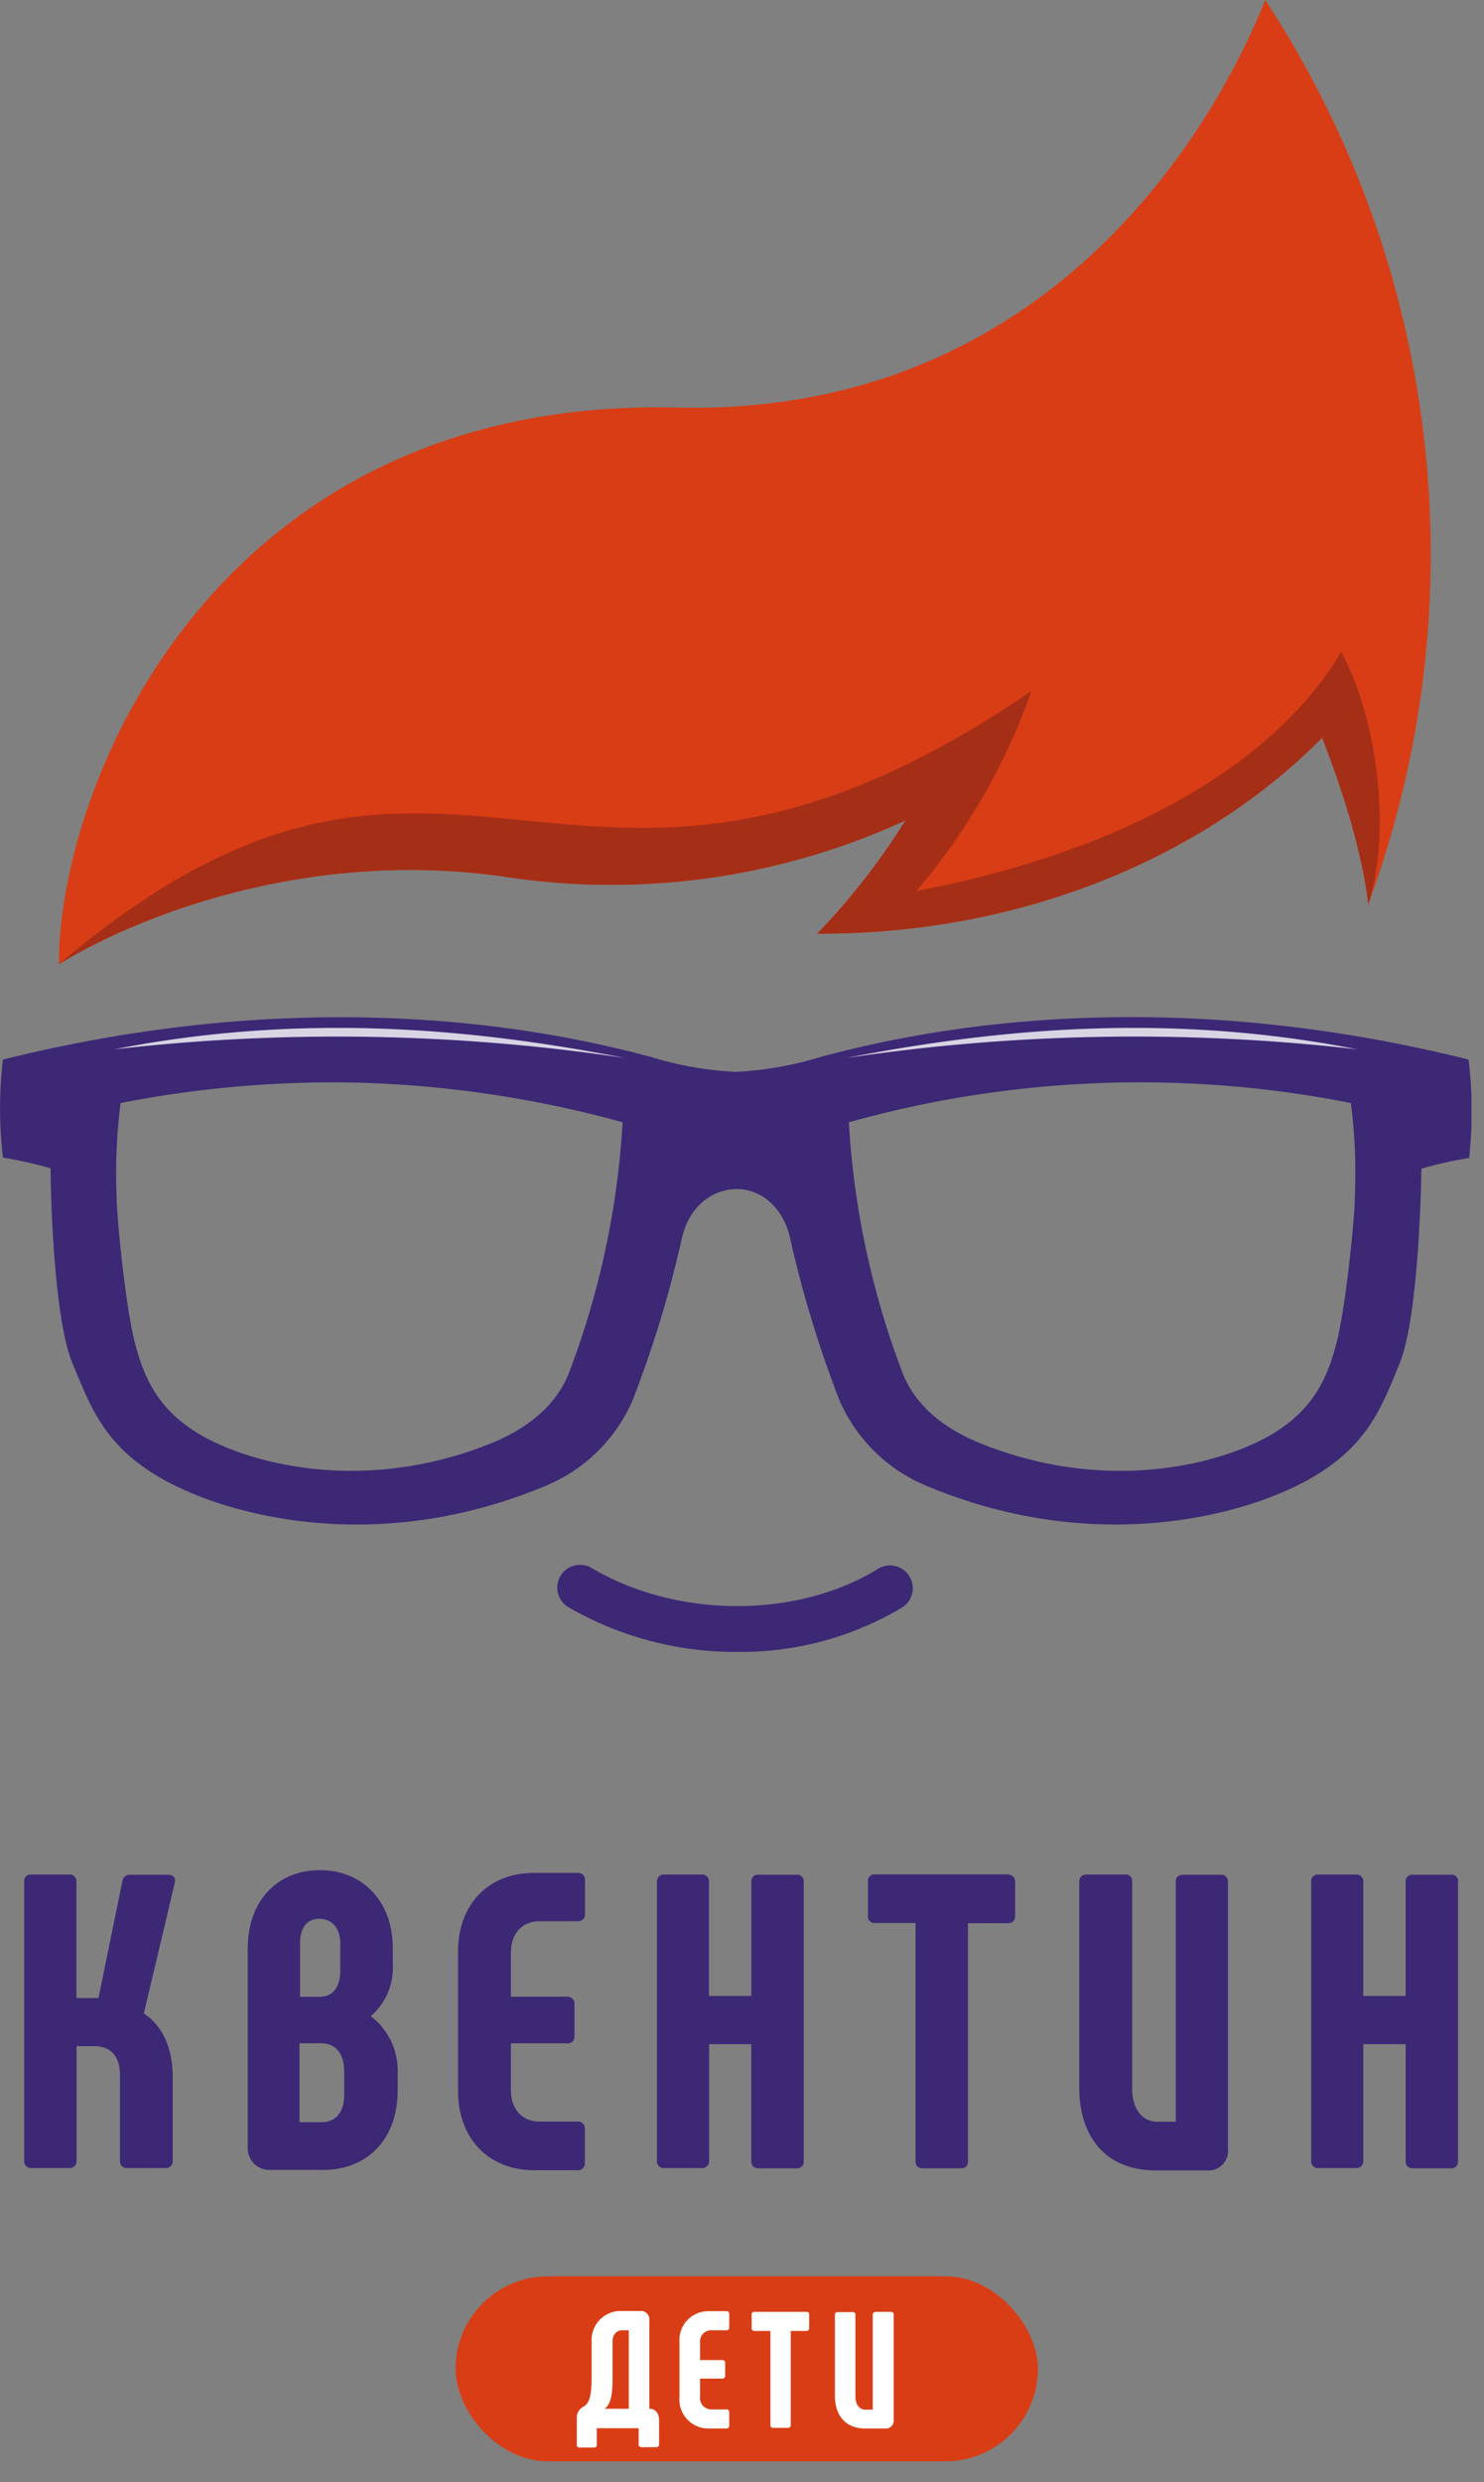 <?xml version="1.0" encoding="UTF-8"?> <svg xmlns="http://www.w3.org/2000/svg" xmlns:xlink="http://www.w3.org/1999/xlink" viewBox="0 0 117.01 195.66"><rect x="0" y="0" width="117.01" height="195.66" fill="#808080" stroke="none"/> <defs> <style>.cls-1{fill:#3c2875;}.cls-2{fill:#d93d15;}.cls-3,.cls-5{fill:#fff;}.cls-4{fill:#a52e17;}.cls-5{opacity:0.8;}</style> <symbol id="Main_Logo" data-name="Main Logo" viewBox="0 0 200.04 334.5"> <path id="Улыбка" class="cls-1" d="M100.25,224.5a45.38,45.38,0,0,1-22.85-6,3.1,3.1,0,1,1,3.14-5.34c11.57,6.81,27.93,6.83,38.9,0a3.1,3.1,0,0,1,3.26,5.27A42.83,42.83,0,0,1,100.25,224.5Z"></path> <path class="cls-1" d="M54.06,281.74v2.39c0,6.56-4.1,10.77-10.14,10.77H36.68a2.93,2.93,0,0,1-3-3V264.76c0-6.38,4-10.6,9.8-10.6s9.92,4.22,9.92,10.6V267a8.61,8.61,0,0,1-3,7A9.32,9.32,0,0,1,54.06,281.74ZM40.79,271.37h2.73c1.71,0,2.74-1.31,2.74-3.53v-3.71c0-2.05-1.09-3.36-2.85-3.36s-2.62,1.31-2.62,3.36Zm6,10.14c0-2.39-1.14-3.82-3.08-3.82h-3v10.72h3c1.94,0,3.08-1.37,3.08-3.71Z"></path> <path class="cls-1" d="M62.27,284.19v-19c0-6.32,4.1-10.65,10.26-10.65h6a.92.92,0,0,1,1,1v4.56a.93.93,0,0,1-1,1H73.38c-2.45,0-3.93,1.71-3.93,4.33v5.93h7.64a.93.93,0,0,1,1,1v4.33a.9.9,0,0,1-1,1H69.45V284c0,2.62,1.48,4.33,3.93,4.33h5.13a.92.92,0,0,1,1,1v4.61a.92.92,0,0,1-1,1h-6C66.37,294.9,62.27,290.57,62.27,284.19Z"></path> <path class="cls-1" d="M103.13,254.79h5.13a.88.88,0,0,1,1,1v37.89a.9.9,0,0,1-1,1h-5.13c-.63,0-1-.35-1-1V277.81H96.4v15.84a.93.93,0,0,1-1,1H90.31a.91.91,0,0,1-1-1V255.76c0-.63.34-1,1-1h5.07a.91.91,0,0,1,1,1v15.5h5.76v-15.5A.87.87,0,0,1,103.13,254.79Z"></path> <path class="cls-1" d="M138,255.76v4.61c0,.63-.34,1-1,1h-5.41v32.31c0,.68-.34,1-1,1h-5.13c-.63,0-1-.35-1-1V261.34H119a.88.88,0,0,1-1-1v-4.61a.88.88,0,0,1,1-1h17.95C137.61,254.79,138,255.13,138,255.76Z"></path> <path class="cls-1" d="M160.86,254.79h5.07a.91.91,0,0,1,1,1v36.18a2.69,2.69,0,0,1-3,3h-6.78c-7.06,0-10.43-4.84-10.43-11.22V255.76c0-.63.35-1,1-1h5.19a.87.87,0,0,1,1,1v28.15c0,2.62,1.32,4.44,3.42,4.44h2.51V255.76C159.83,255.13,160.17,254.79,160.86,254.79Z"></path> <path class="cls-1" d="M192.09,254.79h5.12a.87.87,0,0,1,1,1v37.89c0,.68-.34,1-1,1h-5.12c-.63,0-1-.35-1-1V277.81h-5.76v15.84a.93.93,0,0,1-1,1h-5.08a.91.91,0,0,1-1-1V255.76a.89.89,0,0,1,1-1h5.08a.91.91,0,0,1,1,1v15.5h5.76v-15.5A.87.87,0,0,1,192.09,254.79Z"></path> <rect class="cls-2" x="61.93" y="309.36" width="79.17" height="25.14" rx="12.57"></rect> <path class="cls-2" d="M8,131.05c0-24.75,21.54-77.14,84-75.66,53.64,1.28,75.1-43,80-55.39a137.39,137.39,0,0,1,14,122.91s-.6-8.26-6.27-22.65C164.23,116,139.61,127,111.09,126.89a92.6,92.6,0,0,0,12-15.39,95.65,95.65,0,0,1-53.51,7.79C39.56,114.66,15.28,126.48,8,131.05Z"></path> <path class="cls-3" d="M78.41,332.18v-3.67a1.66,1.66,0,0,1,.92-1.44c.79-.48,1.1-1.33,1.1-4.37v-4.44a3.94,3.94,0,0,1,4.08-4.19H87a1.17,1.17,0,0,1,1.28,1.31v11.78l0,.2c.83,0,1.32.61,1.32,1.55v3.27a.36.36,0,0,1-.38.4h-2a.37.37,0,0,1-.4-.4V330H81.13v2.23a.36.36,0,0,1-.38.4h-2A.36.36,0,0,1,78.41,332.18Zm7.07-4.82V316.69h-.9c-.81,0-1.31.65-1.31,1.55v5.06c0,2.32-.27,3.45-1.08,4.06Z"></path> <path class="cls-3" d="M92.37,325.8v-7.49a3.92,3.92,0,0,1,4-4.21h2.36a.36.36,0,0,1,.41.38v1.8a.37.37,0,0,1-.41.41h-2a1.52,1.52,0,0,0-1.56,1.71v2.34h3a.37.37,0,0,1,.41.4v1.71a.36.36,0,0,1-.41.41h-3v2.48a1.53,1.53,0,0,0,1.56,1.71h2a.36.36,0,0,1,.41.38v1.82a.37.37,0,0,1-.41.39H96.42A3.93,3.93,0,0,1,92.37,325.8Z"></path> <path class="cls-3" d="M110,314.57v1.82a.35.35,0,0,1-.4.39H107.5v12.76a.36.36,0,0,1-.39.41h-2c-.25,0-.38-.14-.38-.41V316.78h-2.17a.35.35,0,0,1-.38-.39v-1.82a.34.34,0,0,1,.38-.38h7.1C109.91,314.19,110,314.32,110,314.57Z"></path> <path class="cls-3" d="M119.09,314.19h2a.36.36,0,0,1,.4.38v14.3a1.07,1.07,0,0,1-1.19,1.17h-2.68c-2.79,0-4.12-1.92-4.12-4.44v-11c0-.25.13-.38.4-.38h2a.35.35,0,0,1,.39.38v11.12c0,1,.51,1.76,1.35,1.76h1V314.57C118.69,314.32,118.82,314.19,119.09,314.19Z"></path> <path class="cls-1" d="M199.64,144c-41.58-10.37-73.16-4.4-88.18-.33a47,47,0,0,1-11.44,2,47.11,47.11,0,0,1-11.45-2c-15-4.07-46.6-10-88.17.33a57,57,0,0,0,0,13.32,58.73,58.73,0,0,1,6.48,1.45c0,3.67.44,20.5,3,26.58S14.35,197.32,24,202s28.75,8.85,50,0a22.06,22.06,0,0,0,12-11.7,152.49,152.49,0,0,0,6.71-22.07c1-4.34,4.15-6.57,7.35-6.63s6.35,2.29,7.34,6.63a153.86,153.86,0,0,0,6.72,22.07,22.08,22.08,0,0,0,12,11.7c21.25,8.85,40.39,4.67,50,0s11.59-10.52,14.11-16.6,2.95-22.91,3-26.58a58.59,58.59,0,0,1,6.49-1.45A57.6,57.6,0,0,0,199.64,144ZM77.24,186.85c-2.19,5.21-6.95,7.77-9.89,9.06-16.31,6.8-31,3.58-38.38,0s-9.39-8.63-10.66-13.52c-1.2-4.64-2.44-16.82-2.45-19.63a76.11,76.11,0,0,1,.53-12.85,149.66,149.66,0,0,1,32.4-2.77,150.19,150.19,0,0,1,35.85,5.38A113.77,113.77,0,0,1,77.24,186.85Zm106.94-24.09c0,2.81-1.26,15-2.46,19.63-1.26,4.89-3.27,9.93-10.65,13.52s-22.07,6.8-38.38,0c-2.94-1.29-7.71-3.85-9.89-9.06a113.77,113.77,0,0,1-7.4-34.33,147.13,147.13,0,0,1,68.25-2.61A76.11,76.11,0,0,1,184.18,162.76Z"></path> <path class="cls-4" d="M8,131.05c53.86-45.71,69.46,5.82,132.23-37.15a86,86,0,0,1-15.66,27.2c32.5-6.25,50.25-19.75,57.75-32.5,4.7,8.45,7,24.09,3.68,34.31,0,0-.6-8.26-6.27-22.65C164.23,116,139.61,127,111.09,126.89a92.6,92.6,0,0,0,12-15.39,95.65,95.65,0,0,1-53.51,7.79C39.56,114.66,15.28,126.48,8,131.05Z"></path> <path class="cls-5" d="M184.52,142.61A265.3,265.3,0,0,0,115,143.79C134.52,140,158.21,137.43,184.52,142.61Z"></path> <path class="cls-5" d="M15.52,142.61A265.3,265.3,0,0,1,85,143.79C65.52,140,41.83,137.43,15.52,142.61Z"></path> <path class="cls-1" d="M3.29,293.65V255.76a.89.89,0,0,1,1-1H9.39a.91.91,0,0,1,1,1v15.78h3l3.25-15.9a1,1,0,0,1,1.14-.85h5.07c.74,0,1.08.45.91,1.08l-4.21,17.78c2.62,1.65,3.93,4.84,3.93,8.66v11.34a.94.94,0,0,1-1,1H17.31c-.63,0-1-.35-1-1V282.08c0-2.62-1.2-4-3.54-4H10.41v15.56a.93.93,0,0,1-1,1H4.31A.91.91,0,0,1,3.29,293.65Z"></path> </symbol> </defs> <title>Logo</title> <g id="Слой_2" data-name="Слой 2"> <g id="_05_-_Охранное_поле" data-name="05 - Охранное поле"> <use width="200.04" height="334.5" transform="scale(0.58)" xlink:href="#Main_Logo"></use> </g> </g> </svg> 